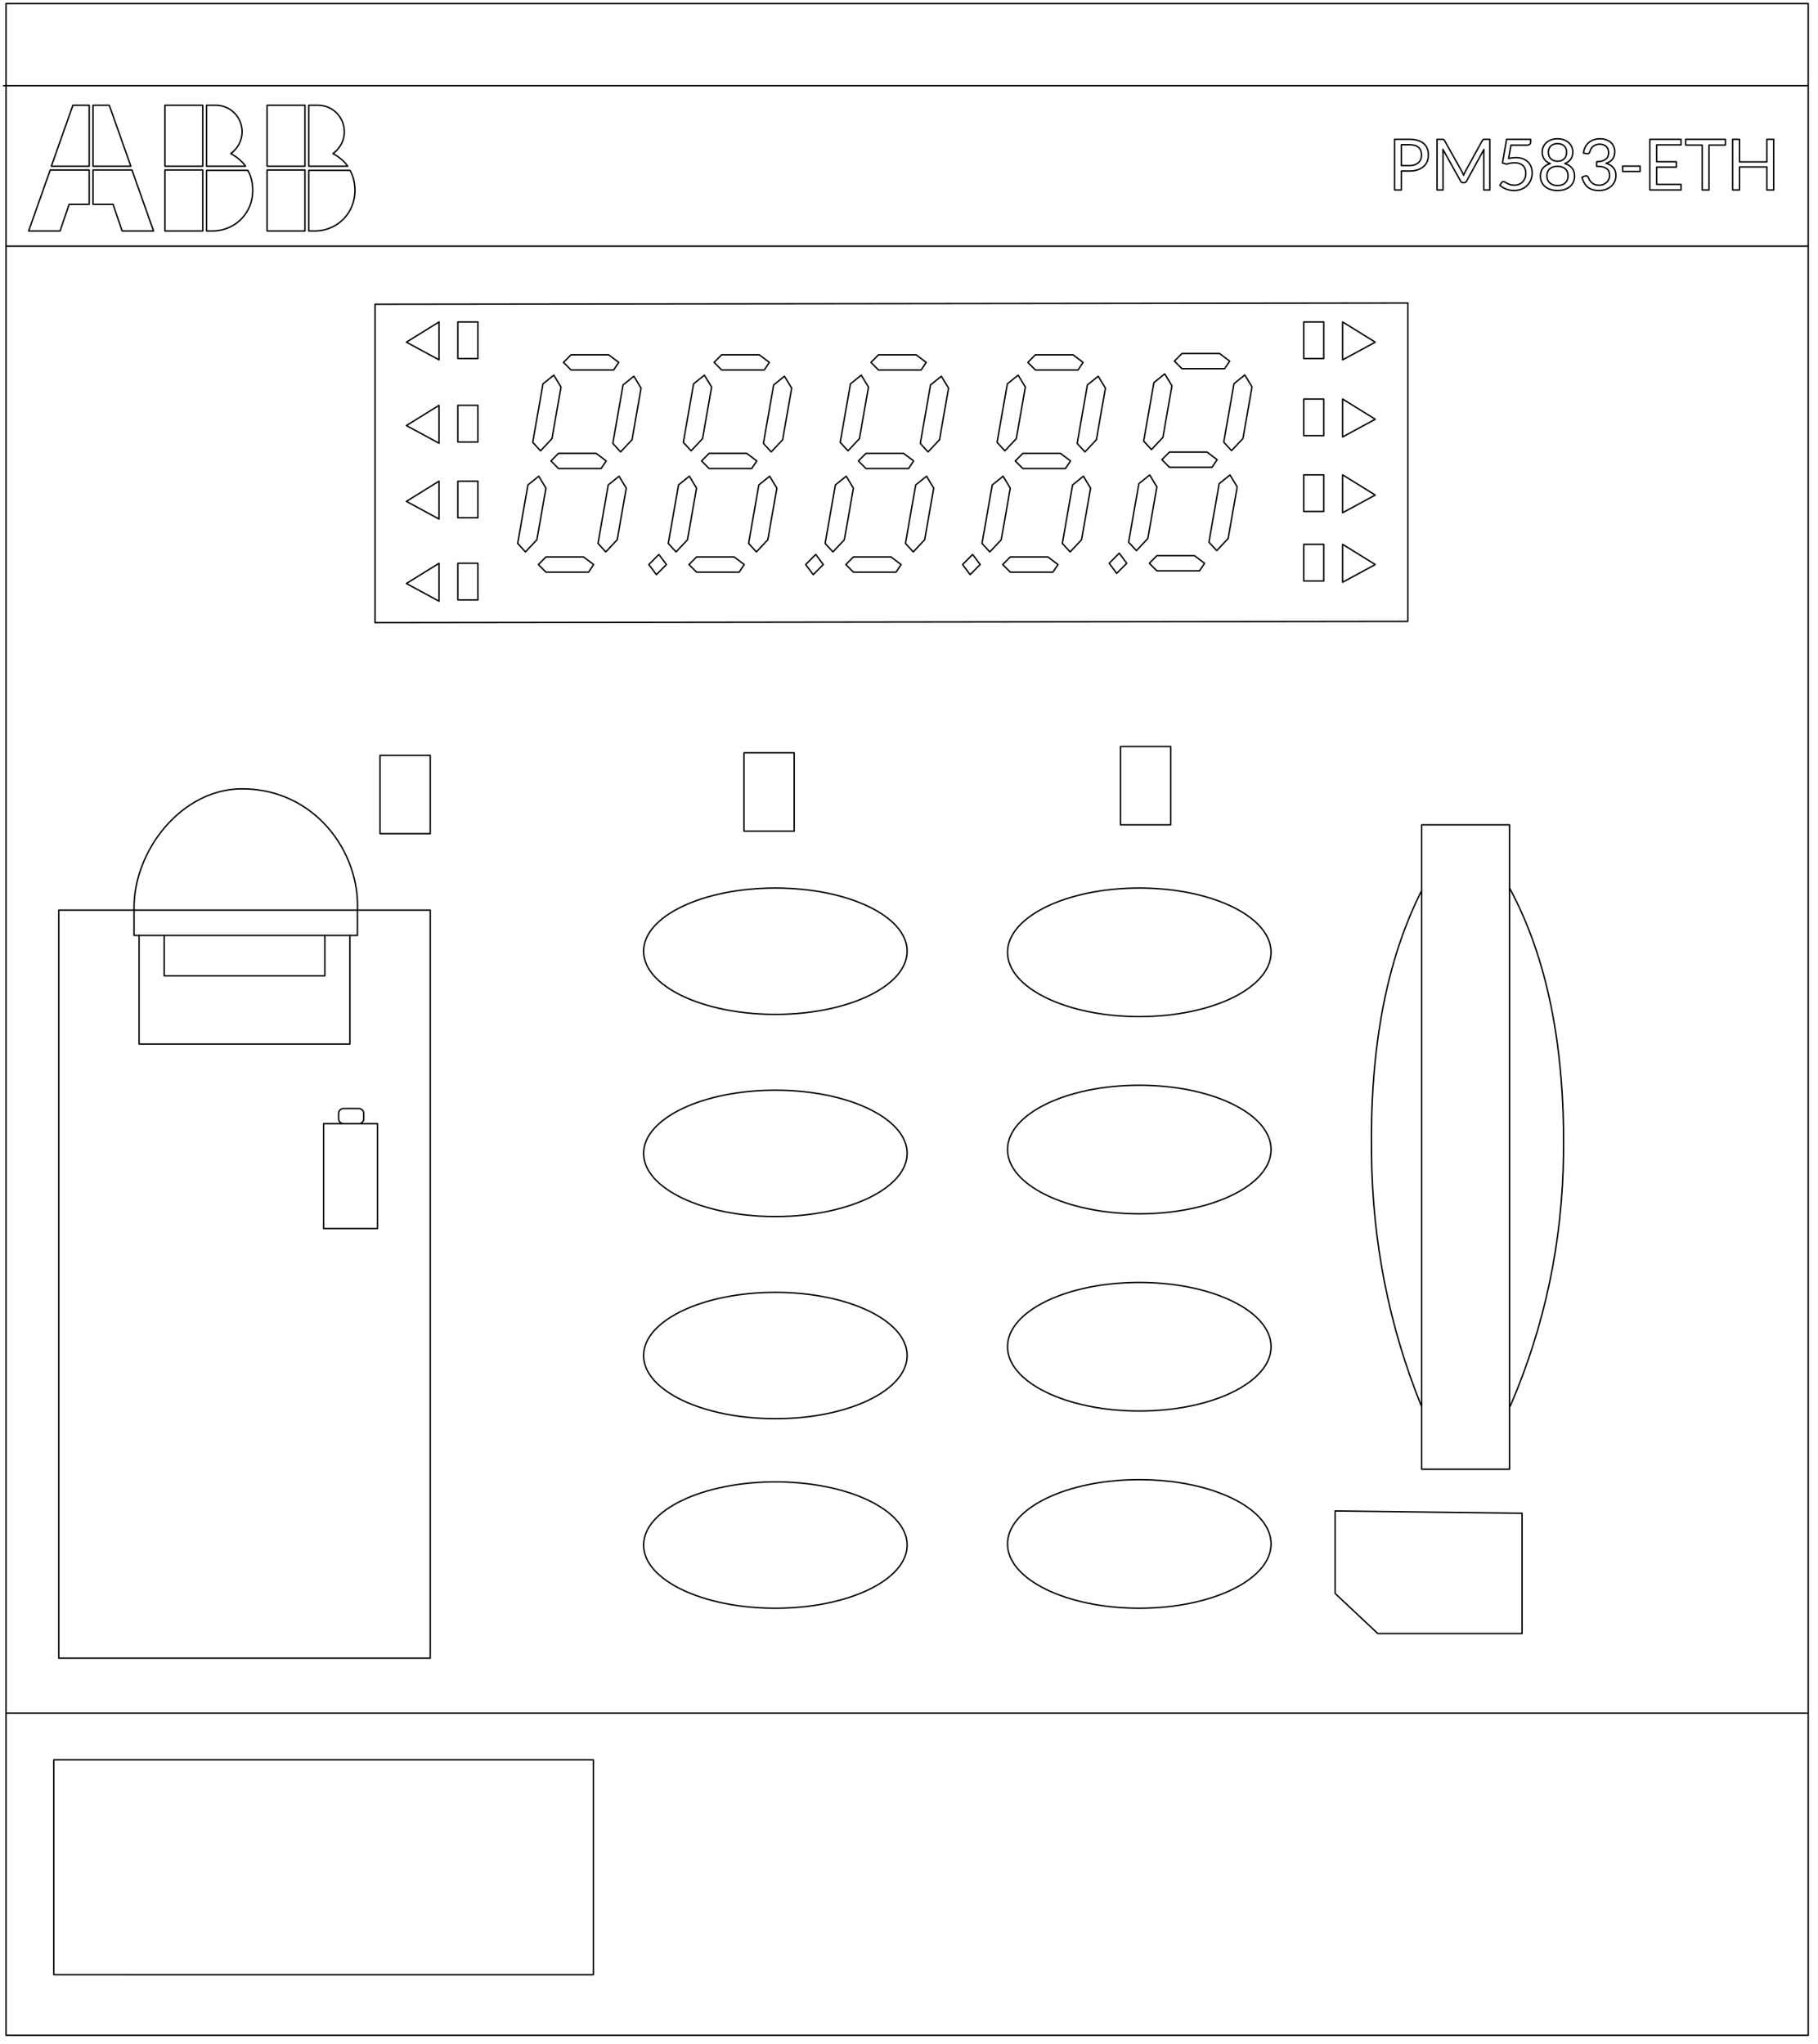 <svg xmlns="http://www.w3.org/2000/svg" viewBox="0 0 257 289" fill="#fff" fill-rule="evenodd" stroke="#000" stroke-linecap="round" stroke-linejoin="round" font-family="Roboto" font-size="14" text-anchor="middle"><style><![CDATA[.B{font-size:8px}.C{fill:#000}.D{stroke:none}.E{font-family:Lato}.F{stroke-width:.2}.G{fill:none}]]></style><use href="#A" x=".5" y=".5"/><symbol id="A" overflow="visible"><path d="M0 11.611h255.118m0 22.687H.355M.355 0h254.763v287.244H.355zm0 241.692h254.763" class="F G"/><path d="M52.514 42.515l146.01-.179v45.016l-146.01.179V42.515" class="F G"/><use href="#C" class="F G"/><use href="#C" x="-20.723" y="0.179" class="F G"/><use href="#C" x="-42.9" y="0.179" class="F G"/><path d="M93.707 79.313l-1.419 1.429-1.064-1.429 1.419-1.429z" class="F G"/><path d="M100.448 50.732l1.064 1.072h6.032l.71-1.072-1.419-1.072h-5.322zm9.948 1.957l-1.529 1.233-1.448 8.268 1.103 1.199 1.614-1.719 1.278-7.296zm-2.095 14.138l-1.529 1.233-1.448 8.268 1.103 1.199 1.614-1.719 1.278-7.296zm-9.225-14.291l-1.529 1.233-1.448 8.268 1.103 1.199 1.614-1.72 1.278-7.296zm-.402 12.129l1.064 1.072h6.032l.71-1.072-1.419-1.072h-5.322zM96.9 79.313l1.064 1.072h6.032l.71-1.072-1.419-1.072h-5.322zm.047-12.487l-1.529 1.233-1.448 8.268 1.103 1.199 1.614-1.72 1.278-7.296z" class="F G"/><path d="M79.159 50.732l1.064 1.072h6.032l.71-1.072-1.419-1.072h-5.322zm9.948 1.957l-1.529 1.233-1.448 8.268 1.103 1.199 1.614-1.719 1.278-7.296zm-2.095 14.138l-1.529 1.233-1.448 8.268 1.103 1.199 1.614-1.719 1.278-7.296zm-9.225-14.291l-1.529 1.233-1.448 8.268 1.103 1.199 1.614-1.72 1.278-7.296zm-.402 12.129l1.064 1.072h6.032l.71-1.072-1.419-1.072h-5.322zm-1.774 14.648l1.064 1.072h6.032l.71-1.072-1.419-1.072h-5.322zm.047-12.487l-1.529 1.233-1.448 8.268 1.103 1.199 1.614-1.72 1.278-7.296z" class="F G"/><use href="#D" class="F G"/><use href="#E" class="F G"/><use href="#D" y="10.718" class="F G"/><use href="#E" y="10.718" class="F G"/><use href="#D" y="22.329" class="F G"/><use href="#E" y="22.329" class="F G"/><use href="#D" y="-11.79" class="F G"/><use href="#E" y="-11.79" class="F G"/><use href="#F" class="F G"/><use href="#G" class="F G"/><use href="#F" y="10.897" class="F G"/><use href="#G" y="10.897" class="F G"/><use href="#F" y="21.615" class="F G"/><use href="#G" y="21.615" class="F G"/><use href="#F" y="31.44" class="F G"/><use href="#G" y="31.44" class="F G"/><path d="M47.369 156.931a.71.71 0 0 1 .71-.715h2.129a.71.71 0 0 1 .71.715v.715a.71.71 0 0 1-.71.715h-2.129a.71.71 0 0 1-.71-.715zm-2.129 1.429h7.629v14.827H45.24z" class="F G"/><path d="M7.806 128.17H60.32v105.752H7.806z" class="F G"/><path d="M18.45 128.17c-.177-8.396 6.742-17.149 15.257-17.149 10.29 0 16.677 8.932 16.322 17.149v3.573h-1.064" class="F G"/><path d="M19.16 131.743h29.805v15.363H19.16zm3.548 0v5.716h22.709v-5.716" class="F G"/><path d="M19.161 131.743h-.71v-3.573" class="F G"/><path d="M212.894 125.044q7.922 14.648 7.629 37.513-.198 18.757-7.526 35.727m-12.522-72.883q-7.427 14.648-7.096 37.156.186 18.757 7.055 35.727" class="F G"/><path d="M200.475 116.112h12.419v91.104h-12.419z" class="F G"/><path d="M7.097 248.302h76.287v30.368H7.097z" class="F G"/><path d="M157.897 105.037h7.096v11.075h-7.096z" class="F G"/><path d="M104.673 105.93h7.097v11.075h-7.097z" class="F G"/><path d="M53.224 106.288h7.096v11.075h-7.096z" class="F G"/><path d="M188.234 213.111l26.434.324v17.004h-20.402l-6.032-5.668v-11.66z" class="F G"/><g class="G"><path d="M198.755 23.679h-1.15v2.68h-.965v-7.165h2.115q.68 0 1.183.157.502.158.832.448.33.29.493.7.162.41.162.915 0 .5-.175.915-.175.415-.513.715-.338.3-.838.467-.5.168-1.145.168zm-1.15-3.72v2.95h1.15q.415 0 .732-.11.317-.11.532-.308.215-.197.325-.473.11-.275.11-.605 0-.685-.422-1.07-.423-.385-1.278-.385h-1.15z" class="F"/><path d="M206.175 23.769q.07.12.123.253.052.133.102.267.05-.14.105-.267.055-.128.125-.258l2.425-4.405q.065-.115.135-.14.07-.025.2-.025h.715v7.165h-.85v-5.265q0-.105.005-.225.005-.12.015-.245l-2.455 4.48q-.125.225-.35.225h-.14q-.225 0-.35-.225l-2.51-4.495q.015.13.023.255.007.125.007.23v5.265h-.85v-7.165h.715q.13 0 .2.025.07.025.135.14l2.475 4.41z" class="F"/><path d="M215.87 19.194v.39q0 .19-.12.313-.12.122-.405.122h-2.25l-.33 1.88q.56-.12 1.035-.12.56 0 .988.165.427.165.718.455.29.29.438.685.147.395.147.86 0 .57-.2 1.03-.2.46-.548.787-.347.328-.817.503-.47.175-1.015.175-.315 0-.605-.062-.29-.062-.54-.168-.25-.105-.465-.24-.215-.135-.38-.285l.27-.38q.09-.13.24-.13.095 0 .222.078.128.078.308.172.18.095.423.172.243.078.577.078.375 0 .675-.12.3-.12.512-.342.213-.223.328-.533.115-.31.115-.695 0-.335-.097-.605-.097-.27-.295-.46-.197-.19-.493-.295-.295-.105-.69-.105-.27 0-.56.045-.29.045-.6.145l-.56-.165.58-3.35h3.395z" class="F"/><path d="M219.675 26.439q-.535 0-.98-.142-.445-.143-.765-.407-.32-.265-.495-.643-.175-.378-.175-.848 0-.69.36-1.137.36-.448 1.03-.637-.565-.21-.852-.628-.287-.418-.287-.997 0-.395.155-.74.155-.345.44-.6.285-.255.683-.4.398-.145.887-.145.485 0 .885.145.4.145.685.4.285.255.44.6.155.345.155.74 0 .58-.29.997-.29.418-.85.628.67.19 1.03.637.36.447.36 1.137 0 .47-.178.848-.178.378-.495.643-.317.265-.762.407-.445.142-.98.142zm0-.71q.35 0 .627-.097.278-.098.47-.275.193-.177.295-.425.102-.247.102-.547 0-.37-.123-.633-.123-.262-.33-.427-.208-.165-.478-.242-.27-.078-.565-.078-.295 0-.565.078-.27.077-.477.242-.208.165-.33.427-.123.263-.123.633 0 .3.103.547.102.248.295.425.192.177.47.275.278.097.627.097zm0-3.44q.35 0 .597-.108.248-.107.403-.285.155-.177.225-.407.07-.23.07-.475 0-.25-.083-.47-.083-.22-.245-.385-.162-.165-.405-.26-.242-.095-.562-.095-.32 0-.562.095-.242.095-.405.26-.162.165-.245.385-.082.22-.082.47 0 .245.07.475.07.23.225.407.155.178.403.285.248.108.597.108z" class="F"/><path d="M225.68 19.114q.455 0 .84.13.385.13.662.37.278.24.433.58.155.34.155.755 0 .34-.088.607-.088.268-.25.47-.162.202-.393.342-.23.14-.515.225.7.185 1.053.62.352.435.352 1.09 0 .495-.187.89-.187.395-.512.672-.325.277-.758.425-.433.148-.927.148-.57 0-.975-.142-.405-.143-.685-.393-.28-.25-.46-.592-.18-.343-.305-.742l.38-.16q.105-.045.21-.045.1 0 .178.043.077.043.117.133.01.02.02.043.01.022.02.047.07.145.17.328.1.183.27.342.17.16.422.27.252.11.627.11.375 0 .657-.123.282-.122.47-.317.188-.195.282-.435.095-.24.095-.475 0-.29-.077-.53-.078-.24-.28-.415-.202-.175-.56-.275-.357-.1-.917-.1v-.645q.455-.005.778-.1.322-.095.527-.26.205-.165.298-.395.093-.23.093-.51 0-.31-.097-.54-.097-.23-.268-.38-.17-.15-.403-.225-.232-.075-.502-.075-.27 0-.5.08-.23.08-.407.223-.177.143-.297.34-.12.198-.18.428-.04.145-.12.21-.08.065-.205.065-.025 0-.053-.003-.028-.002-.062-.007l-.465-.08q.07-.49.27-.867.2-.378.507-.633.308-.255.705-.387.398-.133.858-.133z" class="F"/><path d="M228.88 23.739v-.755h2.47v.755h-2.47z" class="F"/><path d="M232.72 19.194h4.415v.79h-3.44v2.38h2.785v.76h-2.785v2.445h3.44v.79h-4.415v-7.165z" class="F"/><path d="M237.8 19.194h5.61v.815h-2.315v6.35h-.97v-6.35H237.8v-.815z" class="F"/><path d="M250.24 19.194v7.165h-.975v-3.26h-3.86v3.26h-.975v-7.165h.975v3.195h3.86v-3.195h.975z" class="F"/><path d="M17.996 22.995l-3.05-8.621h-2.301v8.621zm-5.351 5.388h2.836l1.284 3.772h4.441l-3.05-8.621h-5.512zm-.535-14.009H9.809l-3.05 8.621h5.351zm-5.512 9.16l-3.05 8.621H7.99l1.284-3.772h2.836v-4.849zm30.662-9.16h5.351v8.621H37.26zm11.398 8.621c-.535-.754-1.284-1.347-2.087-1.778.963-.7 1.605-1.832 1.605-3.071 0-2.101-1.659-3.772-3.746-3.772h-1.284v8.621h5.512zm-11.398.539h5.351v8.621H37.26zm5.886 8.621h1.07c3.211-.162 5.458-2.694 5.458-5.711 0-1.024-.214-2.047-.696-2.856h-5.833v8.567zM22.812 14.374h5.351v8.621h-5.351zm11.398 8.621c-.535-.754-1.284-1.347-2.087-1.778.963-.7 1.605-1.832 1.605-3.071 0-2.101-1.659-3.772-3.746-3.772h-1.284v8.621h5.512zm-11.398.539h5.351v8.621h-5.351zm5.886 8.621h1.07c3.211-.162 5.458-2.694 5.458-5.711 0-1.024-.214-2.047-.696-2.856h-5.833v8.567z" class="F"/></g><ellipse cx="109.108" cy="133.976" rx="18.628" ry="8.932" class="F G"/><ellipse cx="160.557" cy="134.135" rx="18.628" ry="9.091" class="F G"/><ellipse cx="109.108" cy="162.558" rx="18.628" ry="8.932" class="F G"/><ellipse cx="160.557" cy="162.015" rx="18.628" ry="9.091" class="F G"/><ellipse cx="109.108" cy="191.139" rx="18.628" ry="8.932" class="F G"/><ellipse cx="160.557" cy="189.894" rx="18.628" ry="9.091" class="F G"/><ellipse cx="109.108" cy="217.934" rx="18.628" ry="8.932" class="F G"/><ellipse cx="160.557" cy="217.774" rx="18.628" ry="9.091" class="F G"/></symbol><defs ><path id="C" d="M157.718 77.705l-1.419 1.429 1.064 1.429 1.419-1.429zm5.322-9.372l-1.278 7.296-1.614 1.72-1.103-1.199 1.448-8.268 1.529-1.233zm0 9.73h5.322l1.419 1.072-.71 1.072h-6.032l-1.064-1.072zm1.774-14.648h5.322l1.419 1.072-.71 1.072h-6.032l-1.064-1.072zm.355-9.372l-1.278 7.296-1.614 1.72-1.103-1.199 1.448-8.268 1.529-1.233zm9.225 14.291l-1.278 7.296-1.614 1.719-1.103-1.199 1.448-8.268 1.529-1.233zm2.095-14.138l-1.278 7.296-1.614 1.719-1.103-1.199 1.448-8.268 1.529-1.233zm-9.901-4.714h5.322l1.419 1.072-.71 1.072h-6.032l-1.064-1.072z"/><path id="D" d="M61.562 56.806v5.359l-4.613-2.501z"/><path id="E" d="M64.223 56.806h2.839v5.18h-2.839z"/><path id="F" d="M189.299 45.016v5.359l4.613-2.501z"/><path id="G" d="M186.638 45.016h-2.839v5.18h2.839z"/></defs></svg>